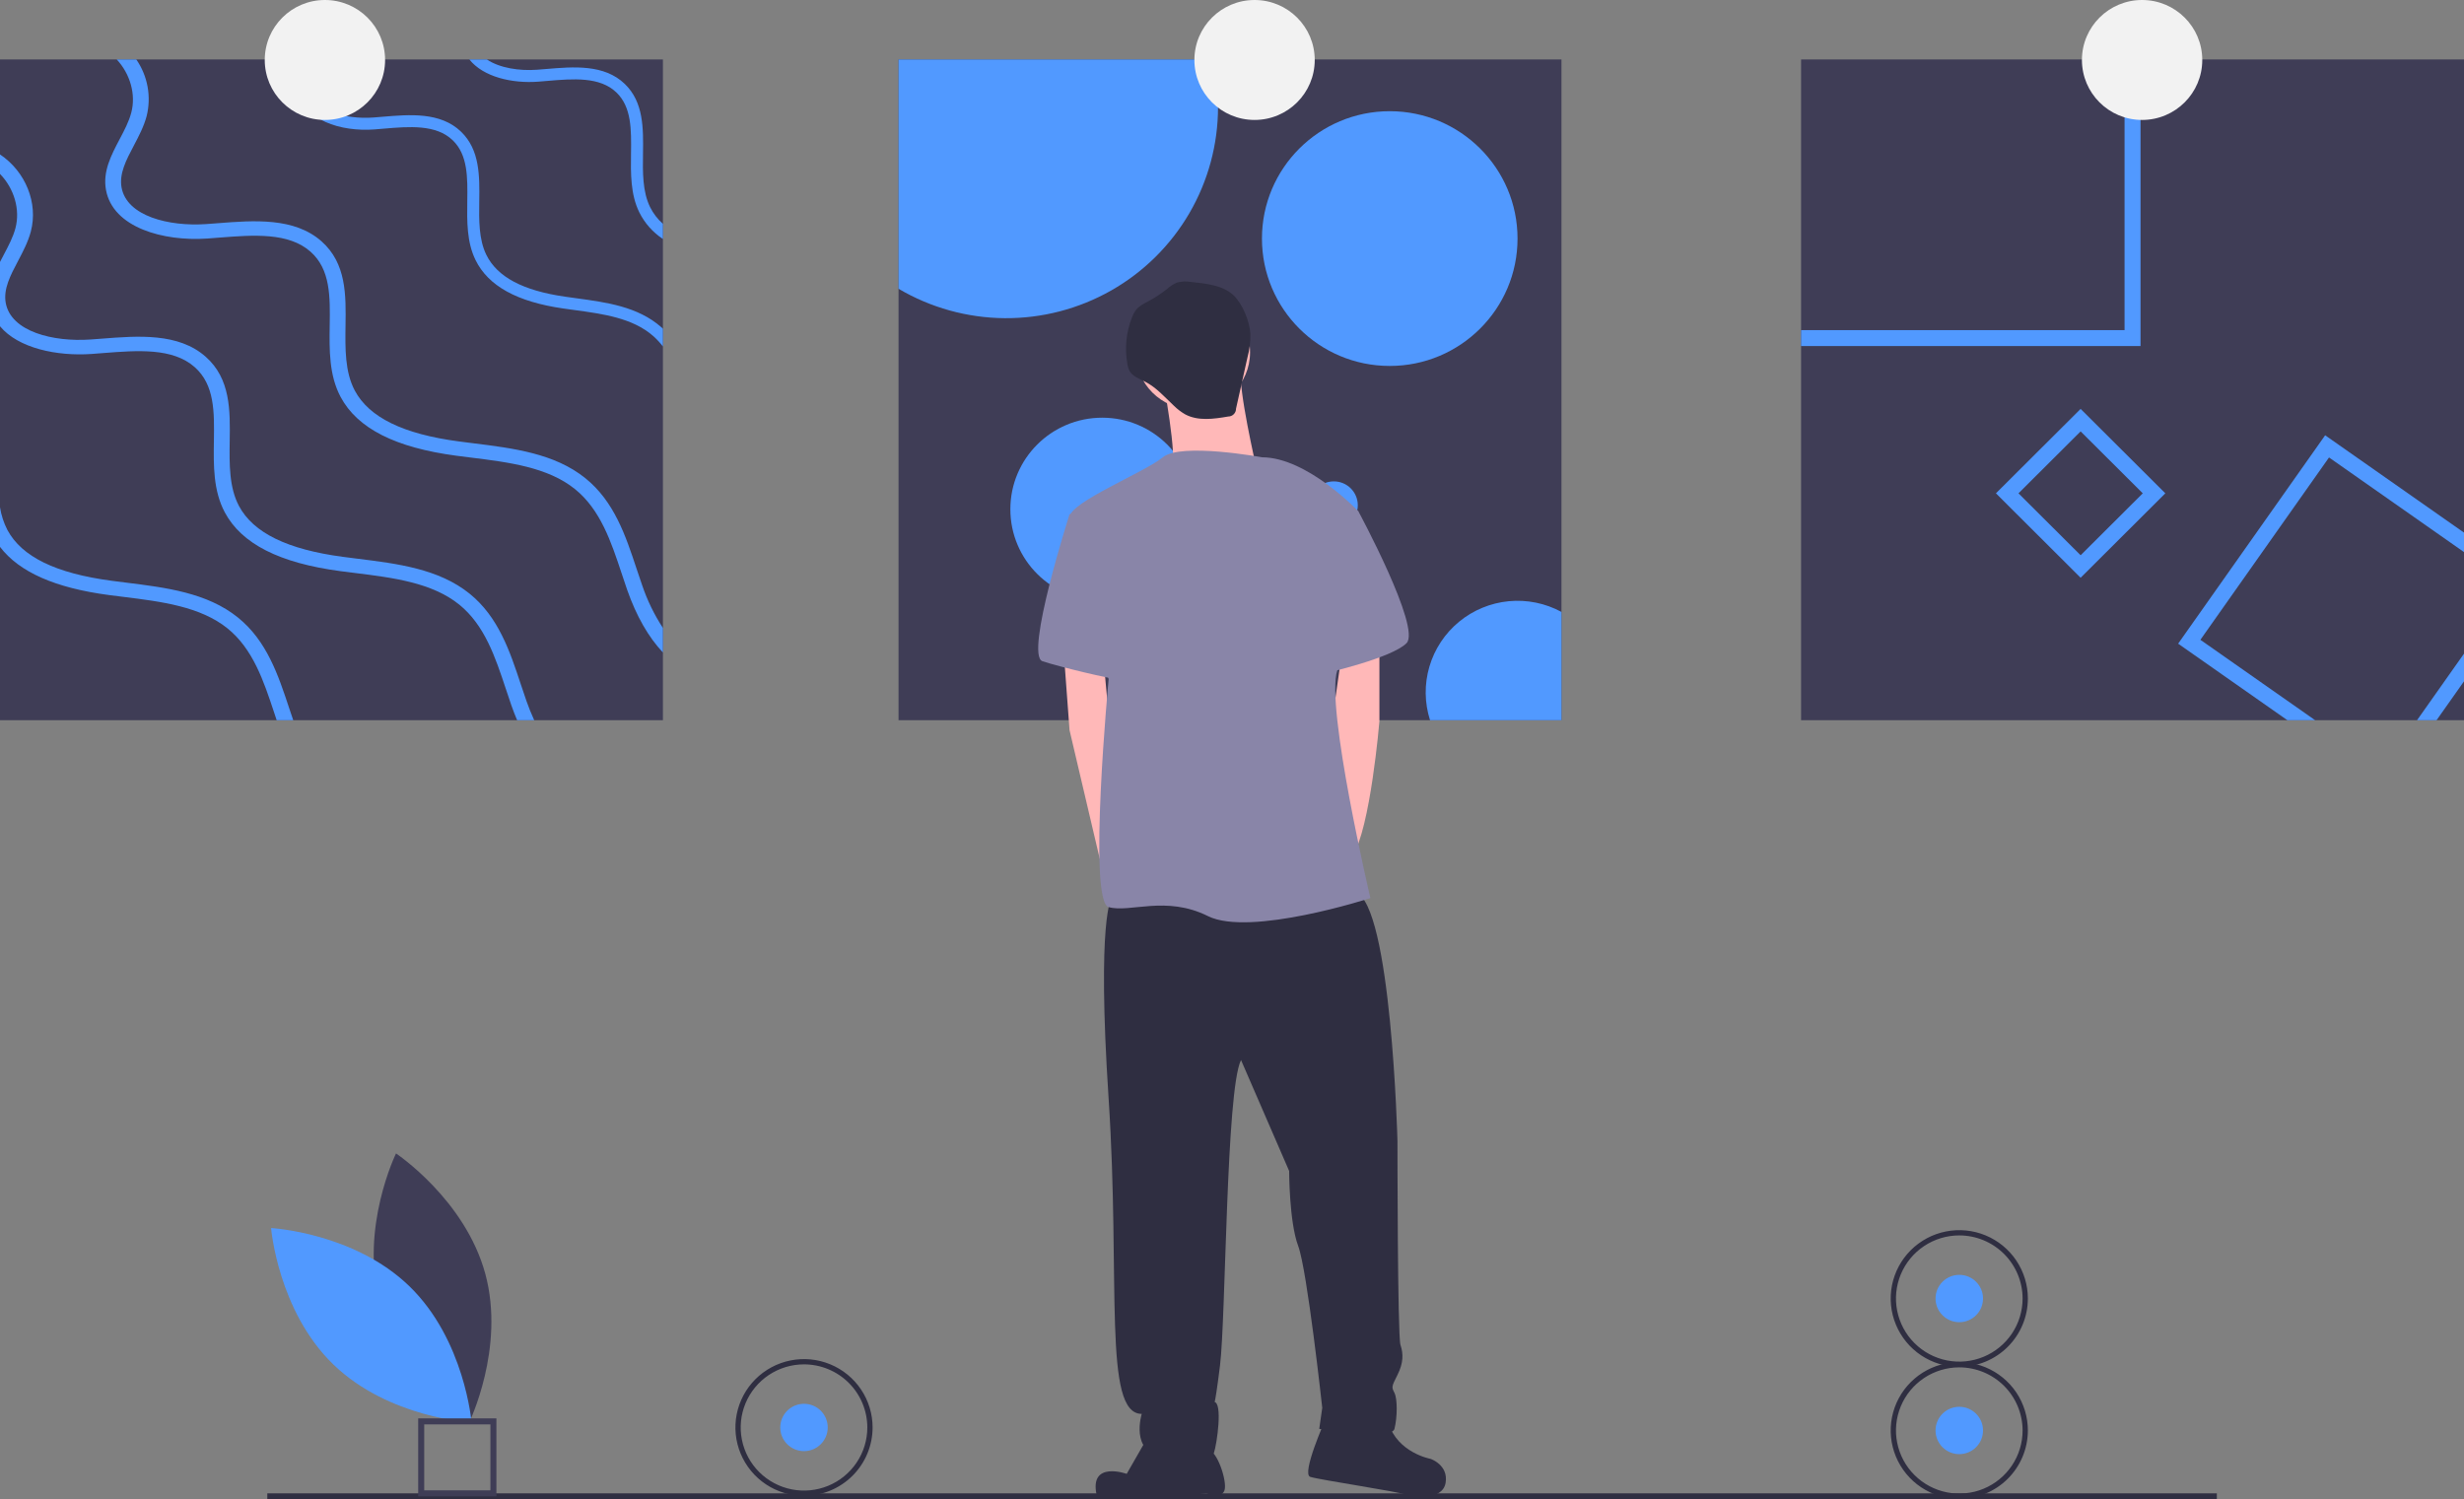 <svg width="281" height="171" viewBox="0 0 281 171" fill="none" xmlns="http://www.w3.org/2000/svg">
<rect x="0" y="0" width="281" height="171" fill="#808080" stroke="none"/>
<g clip-path="url(#clip0)">
<path d="M43.313 148.523C45.614 157.001 53.495 162.252 53.495 162.252C53.495 162.252 57.646 153.757 55.345 145.279C53.044 136.8 45.163 131.549 45.163 131.549C45.163 131.549 41.012 140.045 43.313 148.523Z" fill="#3F3D56"/>
<path d="M46.695 146.701C53.009 152.827 53.78 162.245 53.78 162.245C53.78 162.245 44.314 161.73 38.001 155.604C31.687 149.477 30.916 140.059 30.916 140.059C30.916 140.059 40.381 140.574 46.695 146.701Z" fill="#5199FF"/>
<path d="M252.814 170.316H30.484V171H252.814V170.316Z" fill="#2F2E41"/>
<path d="M56.612 170.658H47.691V161.766H56.612V170.658ZM48.378 169.974H55.926V162.45H48.378V169.974Z" fill="#3F3D56"/>
<path d="M75.601 6.781H0V82.139H75.601V6.781Z" fill="#3F3D56"/>
<path d="M75.602 25.53V27.259C74.449 26.498 73.519 25.448 72.905 24.213C71.899 22.161 71.931 19.796 71.963 17.508C71.999 14.789 72.035 12.224 70.305 10.553C68.401 8.719 65.354 8.978 62.408 9.228C62.062 9.255 61.715 9.287 61.374 9.314C58.418 9.536 55.125 8.792 53.527 6.781H55.522C56.984 7.761 59.22 8.106 61.274 7.952C61.606 7.929 61.948 7.897 62.289 7.87C65.391 7.607 68.907 7.307 71.252 9.573C73.411 11.652 73.37 14.639 73.329 17.526C73.297 19.655 73.27 21.852 74.135 23.614C74.494 24.341 74.992 24.992 75.602 25.53Z" fill="#5199FF"/>
<path d="M75.602 37.492V39.516C75.27 39.084 74.898 38.684 74.49 38.322C72.14 36.257 68.766 35.803 65.505 35.358C65.081 35.303 64.667 35.245 64.252 35.185C58.965 34.427 55.686 32.616 54.233 29.661C53.226 27.609 53.258 25.244 53.29 22.956C53.326 20.236 53.363 17.671 51.632 16.001C49.728 14.167 46.682 14.426 43.735 14.675C43.389 14.703 43.043 14.734 42.701 14.761C38.903 15.047 34.544 13.736 33.948 10.19C33.743 8.973 34.048 7.857 34.499 6.781H35.993C35.492 7.861 35.118 8.905 35.296 9.963C35.747 12.669 39.399 13.64 42.601 13.4C42.934 13.377 43.275 13.345 43.617 13.318C46.718 13.055 50.234 12.755 52.58 15.02C54.738 17.099 54.697 20.087 54.656 22.974C54.624 25.103 54.597 27.3 55.462 29.061C56.701 31.586 59.639 33.147 64.448 33.837C64.858 33.896 65.272 33.955 65.687 34.01C69.148 34.477 72.732 34.963 75.397 37.301C75.465 37.36 75.533 37.424 75.602 37.492Z" fill="#5199FF"/>
<path d="M75.602 71.621V74.417C73.957 72.674 72.582 70.282 71.53 67.29C71.307 66.654 71.093 66.005 70.879 65.356C69.699 61.802 68.479 58.129 65.573 55.782C62.467 53.276 58.017 52.722 53.714 52.187C53.163 52.118 52.611 52.05 52.065 51.978C45.088 51.056 40.766 48.864 38.848 45.277C37.519 42.785 37.559 39.916 37.6 37.142C37.651 33.846 37.701 30.732 35.414 28.707C32.905 26.483 28.884 26.796 24.999 27.1C24.539 27.137 24.083 27.173 23.637 27.205C18.623 27.55 12.871 25.961 12.087 21.662C11.7 19.555 12.688 17.69 13.64 15.883C14.187 14.848 14.706 13.863 14.97 12.85C15.526 10.767 14.838 8.42 13.312 6.781H15.544C16.188 7.713 16.626 8.771 16.83 9.885C17.033 10.998 16.997 12.142 16.724 13.241C16.409 14.426 15.826 15.533 15.262 16.605C14.392 18.248 13.577 19.8 13.864 21.389C14.465 24.667 19.279 25.847 23.5 25.557C23.942 25.525 24.393 25.489 24.844 25.457C28.934 25.135 33.57 24.776 36.667 27.523C39.513 30.042 39.459 33.665 39.404 37.165C39.368 39.748 39.327 42.413 40.465 44.551C42.1 47.606 45.98 49.504 52.325 50.343C52.862 50.416 53.408 50.484 53.955 50.552C58.528 51.12 63.25 51.705 66.762 54.543C70.055 57.203 71.352 61.102 72.6 64.875C72.814 65.52 73.028 66.155 73.247 66.786C73.826 68.49 74.617 70.114 75.602 71.621Z" fill="#5199FF"/>
<path d="M0 37.21C2.077 39.716 6.481 40.642 10.429 40.37C10.876 40.338 11.331 40.302 11.791 40.265C15.676 39.961 19.697 39.648 22.207 41.872C24.493 43.897 24.443 47.011 24.393 50.307C24.352 53.081 24.311 55.95 25.641 58.442C27.558 62.029 31.88 64.221 38.857 65.143C39.404 65.216 39.955 65.284 40.506 65.352C44.81 65.887 49.259 66.441 52.365 68.947C55.271 71.294 56.492 74.967 57.671 78.521C57.885 79.17 58.099 79.82 58.322 80.455C58.527 81.041 58.746 81.599 58.974 82.139H60.923C60.581 81.399 60.29 80.659 60.039 79.951C59.821 79.32 59.607 78.685 59.393 78.04C58.145 74.268 56.847 70.368 53.554 67.708C50.043 64.87 45.32 64.285 40.747 63.717C40.201 63.649 39.654 63.581 39.117 63.508C32.773 62.669 28.892 60.771 27.258 57.716C26.119 55.578 26.16 52.913 26.196 50.33C26.251 46.83 26.306 43.207 23.459 40.688C20.362 37.941 15.726 38.3 11.636 38.622C11.185 38.654 10.735 38.69 10.293 38.722C6.071 39.013 1.257 37.832 0.656 34.554C0.369 32.966 1.184 31.413 2.054 29.77C2.619 28.698 3.202 27.591 3.516 26.406C4.372 23.165 2.928 19.574 1.02479e-05 17.612V19.837C1.599 21.48 2.327 23.882 1.763 26.015C1.498 27.028 0.979 28.013 0.433 29.048C0.287 29.325 0.141 29.597 1.02479e-05 29.879L0 37.21Z" fill="#5199FF"/>
<path d="M33.442 82.139H31.552C31.452 81.844 31.356 81.545 31.256 81.245C30.076 77.69 28.856 74.018 25.95 71.671C22.844 69.165 18.395 68.611 14.091 68.075C13.54 68.007 12.989 67.939 12.442 67.867C6.285 67.054 2.191 65.247 0 62.369V57.852C0.141 58.754 0.425 59.627 0.843 60.44C2.478 63.495 6.358 65.392 12.702 66.232C13.239 66.305 13.786 66.373 14.332 66.441C18.905 67.009 23.628 67.594 27.139 70.431C30.432 73.092 31.73 76.991 32.978 80.764C33.133 81.227 33.283 81.685 33.442 82.139Z" fill="#5199FF"/>
<path d="M178.073 6.781H102.471V82.139H178.073V6.781Z" fill="#3F3D56"/>
<path d="M138.906 12.228C138.905 16.474 137.778 20.644 135.638 24.315C133.498 27.986 130.422 31.027 126.722 33.13C123.022 35.233 118.829 36.322 114.57 36.288C110.311 36.253 106.137 35.096 102.471 32.934V6.781H138.282C138.698 8.567 138.908 10.395 138.906 12.228Z" fill="#5199FF"/>
<path d="M158.489 41.736C166.538 41.736 173.063 35.232 173.063 27.209C173.063 19.186 166.538 12.682 158.489 12.682C150.44 12.682 143.916 19.186 143.916 27.209C143.916 35.232 150.44 41.736 158.489 41.736Z" fill="#5199FF"/>
<path d="M125.699 68.52C131.484 68.52 136.174 63.846 136.174 58.079C136.174 52.312 131.484 47.638 125.699 47.638C119.914 47.638 115.224 52.312 115.224 58.079C115.224 63.846 119.914 68.52 125.699 68.52Z" fill="#5199FF"/>
<path d="M178.073 69.791V82.139H163.085C162.449 80.153 162.424 78.022 163.013 76.022C163.602 74.021 164.778 72.242 166.391 70.913C168.003 69.585 169.977 68.768 172.06 68.568C174.142 68.368 176.236 68.794 178.073 69.791H178.073Z" fill="#5199FF"/>
<path d="M152.113 60.349C153.622 60.349 154.846 59.129 154.846 57.625C154.846 56.121 153.622 54.901 152.113 54.901C150.604 54.901 149.381 56.121 149.381 57.625C149.381 59.129 150.604 60.349 152.113 60.349Z" fill="#5199FF"/>
<path d="M281 6.781H205.399V82.139H281V6.781Z" fill="#3F3D56"/>
<path d="M242.289 6.781V37.651H205.399V39.466H244.11V6.781H242.289Z" fill="#5199FF"/>
<path d="M277.871 82.139L281 77.704V74.549L275.644 82.139H277.871ZM265.165 49.644L248.4 73.409L260.856 82.139H264.022L250.937 72.969L265.607 52.173L281 62.964V60.744L265.165 49.644Z" fill="#5199FF"/>
<path d="M237.279 46.635L227.62 56.263L237.279 65.892L246.939 56.263L237.279 46.635ZM230.193 56.263L237.279 49.2L244.366 56.263L237.279 63.327L230.193 56.263Z" fill="#5199FF"/>
<path d="M37.055 13.68C40.845 13.68 43.917 10.618 43.917 6.84C43.917 3.062 40.845 0 37.055 0C33.265 0 30.193 3.062 30.193 6.84C30.193 10.618 33.265 13.68 37.055 13.68Z" fill="#F2F2F2"/>
<path d="M143.073 13.68C146.863 13.68 149.935 10.618 149.935 6.84C149.935 3.062 146.863 0 143.073 0C139.284 0 136.211 3.062 136.211 6.84C136.211 10.618 139.284 13.68 143.073 13.68Z" fill="#F2F2F2"/>
<path d="M244.289 13.68C248.078 13.68 251.151 10.618 251.151 6.84C251.151 3.062 248.078 0 244.289 0C240.499 0 237.427 3.062 237.427 6.84C237.427 10.618 240.499 13.68 244.289 13.68Z" fill="#F2F2F2"/>
<path d="M136.04 46.683C139.64 46.683 142.559 43.774 142.559 40.185C142.559 36.596 139.64 33.687 136.04 33.687C132.439 33.687 129.521 36.596 129.521 40.185C129.521 43.774 132.439 46.683 136.04 46.683Z" fill="#FFB8B8"/>
<path d="M132.609 43.263C132.609 43.263 134.324 52.155 133.638 53.865C132.952 55.575 143.245 53.181 143.245 53.181C143.245 53.181 141.186 44.289 141.53 42.237C141.873 40.185 132.609 43.263 132.609 43.263Z" fill="#FFB8B8"/>
<path d="M121.287 74.043L121.973 83.277L125.379 97.779L126.433 101.745L128.149 95.589L126.433 81.567L125.851 75.254L121.287 74.043Z" fill="#FFB8B8"/>
<path d="M157.312 72.675V82.251C157.312 82.251 156.283 94.563 154.224 97.641C152.165 100.719 151.479 85.329 151.479 85.329L153.092 74.043L157.312 72.675Z" fill="#FFB8B8"/>
<path d="M126.775 102.429C126.775 102.429 125.06 104.481 126.432 125.343C127.805 146.205 125.746 161.253 130.206 161.253C130.206 161.253 128.834 165.699 132.608 166.041C136.382 166.383 138.098 166.725 138.441 165.699C138.784 164.673 139.47 159.885 138.441 159.885C138.441 159.885 138.441 161.253 139.127 155.781C139.813 150.309 139.813 124.317 141.529 120.897L147.018 133.551C147.018 133.551 147.018 139.365 148.048 142.101C149.077 144.837 150.793 160.569 150.793 160.569L150.449 162.963C150.449 162.963 158.684 164.331 159.027 162.963C159.37 161.595 159.37 159.543 159.027 158.859C158.684 158.175 158.684 158.175 159.37 156.807C160.056 155.439 160.056 154.413 159.713 153.387C159.37 152.361 159.37 130.131 159.37 130.131C159.37 130.131 158.684 103.113 154.567 101.745C150.449 100.377 126.775 102.429 126.775 102.429Z" fill="#2F2E41"/>
<path d="M131.236 163.305L128.491 168.093C128.491 168.093 124.202 166.554 125.06 170.487C132.437 171 137.583 170.316 137.583 170.316C137.583 170.316 139.299 171 139.642 169.974C139.985 168.948 138.784 165.357 137.755 165.357C136.726 165.357 131.236 163.305 131.236 163.305Z" fill="#2F2E41"/>
<path d="M151.136 161.937C151.136 161.937 148.391 168.093 149.42 168.435C150.449 168.777 159.713 170.145 160.399 170.487C161.086 170.829 164.517 171.171 164.86 169.119C165.203 167.067 163.144 166.383 163.144 166.383C163.144 166.383 159.37 165.699 158.341 162.279C157.312 158.859 151.136 161.937 151.136 161.937Z" fill="#2F2E41"/>
<path d="M143.931 52.155C143.931 52.155 134.667 50.445 132.609 52.155C130.55 53.865 121.972 57.285 121.972 58.995C121.972 60.705 126.433 77.463 126.433 77.463C126.433 77.463 124.031 102.771 126.433 103.455C128.834 104.139 132.952 102.087 137.755 104.481C142.559 106.875 156.283 102.429 156.283 102.429C156.283 102.429 151.136 80.541 152.508 76.437C153.881 72.333 154.91 58.311 154.91 58.311C154.91 58.311 149.077 52.155 143.931 52.155Z" fill="#8985A8"/>
<path d="M124.374 57.969L121.973 58.653C121.973 58.653 116.826 74.727 118.885 75.411C120.943 76.095 126.776 77.463 127.462 77.463C128.148 77.463 124.374 57.969 124.374 57.969Z" fill="#8985A8"/>
<path d="M149.42 56.259L154.91 58.311C154.91 58.311 162.115 71.649 160.399 73.359C158.684 75.069 151.136 76.779 151.136 76.779L149.42 56.259Z" fill="#8985A8"/>
<path d="M135.842 32.159C135.3 32.061 134.742 32.086 134.211 32.231C133.786 32.419 133.394 32.675 133.052 32.989C132.431 33.482 131.768 33.92 131.071 34.297C130.515 34.598 129.917 34.877 129.529 35.374C129.345 35.626 129.199 35.903 129.094 36.195C128.425 37.898 128.245 39.752 128.575 41.55C128.612 41.806 128.689 42.054 128.803 42.285C129.16 42.94 129.948 43.198 130.611 43.541C131.871 44.193 132.826 45.291 133.859 46.261C134.243 46.643 134.674 46.974 135.142 47.246C136.616 48.048 138.418 47.786 140.072 47.503C140.189 47.503 140.305 47.479 140.414 47.434C140.522 47.389 140.62 47.323 140.702 47.24C140.785 47.157 140.85 47.058 140.894 46.95C140.938 46.842 140.96 46.726 140.959 46.609L142.265 40.754C142.502 39.886 142.614 38.99 142.6 38.091C142.508 36.669 141.736 34.7 140.69 33.691C139.471 32.514 137.436 32.327 135.842 32.159Z" fill="#2F2E41"/>
<path d="M91.69 165.501C93.185 165.501 94.397 164.293 94.397 162.802C94.397 161.311 93.185 160.103 91.69 160.103C90.195 160.103 88.982 161.311 88.982 162.802C88.982 164.293 90.195 165.501 91.69 165.501Z" fill="#5199FF"/>
<path d="M91.691 170.599C90.144 170.599 88.632 170.141 87.345 169.285C86.059 168.428 85.057 167.21 84.465 165.786C83.873 164.361 83.718 162.793 84.019 161.281C84.321 159.769 85.066 158.379 86.16 157.289C87.254 156.199 88.648 155.456 90.165 155.155C91.682 154.854 93.255 155.009 94.684 155.599C96.114 156.189 97.335 157.188 98.195 158.47C99.054 159.753 99.513 161.26 99.513 162.802C99.51 164.869 98.686 166.851 97.219 168.313C95.753 169.774 93.765 170.596 91.691 170.599ZM91.691 155.605C90.263 155.605 88.867 156.027 87.68 156.818C86.492 157.609 85.567 158.733 85.02 160.048C84.474 161.363 84.331 162.81 84.61 164.206C84.888 165.602 85.576 166.885 86.585 167.891C87.595 168.898 88.882 169.583 90.282 169.861C91.683 170.138 93.135 169.996 94.454 169.451C95.773 168.906 96.901 167.984 97.694 166.8C98.488 165.617 98.911 164.225 98.911 162.802C98.909 160.894 98.147 159.065 96.794 157.715C95.44 156.366 93.605 155.607 91.691 155.605Z" fill="#2F2E41"/>
<path d="M223.441 165.843C224.937 165.843 226.149 164.635 226.149 163.144C226.149 161.653 224.937 160.445 223.441 160.445C221.946 160.445 220.734 161.653 220.734 163.144C220.734 164.635 221.946 165.843 223.441 165.843Z" fill="#5199FF"/>
<path d="M223.441 170.941C221.894 170.941 220.382 170.483 219.095 169.627C217.809 168.77 216.807 167.552 216.215 166.128C215.623 164.703 215.468 163.135 215.769 161.623C216.071 160.111 216.816 158.721 217.91 157.631C219.004 156.54 220.398 155.798 221.915 155.497C223.432 155.196 225.005 155.351 226.434 155.941C227.863 156.531 229.085 157.53 229.945 158.812C230.804 160.095 231.263 161.602 231.263 163.144C231.26 165.211 230.436 167.193 228.969 168.655C227.503 170.116 225.515 170.938 223.441 170.941ZM223.441 155.947C222.013 155.947 220.617 156.369 219.43 157.16C218.242 157.951 217.317 159.075 216.77 160.39C216.224 161.705 216.081 163.152 216.36 164.548C216.638 165.944 217.326 167.226 218.336 168.233C219.345 169.239 220.632 169.925 222.032 170.203C223.433 170.48 224.885 170.338 226.204 169.793C227.523 169.248 228.651 168.326 229.444 167.142C230.238 165.959 230.661 164.567 230.661 163.144C230.659 161.236 229.897 159.407 228.544 158.057C227.19 156.708 225.355 155.949 223.441 155.947V155.947Z" fill="#2F2E41"/>
<path d="M223.441 150.795C224.937 150.795 226.149 149.586 226.149 148.096C226.149 146.605 224.937 145.397 223.441 145.397C221.946 145.397 220.734 146.605 220.734 148.096C220.734 149.586 221.946 150.795 223.441 150.795Z" fill="#5199FF"/>
<path d="M223.441 155.893C221.894 155.893 220.382 155.435 219.095 154.579C217.809 153.722 216.807 152.504 216.215 151.08C215.623 149.655 215.468 148.087 215.769 146.575C216.071 145.063 216.816 143.673 217.91 142.583C219.004 141.493 220.398 140.75 221.915 140.449C223.432 140.148 225.005 140.303 226.434 140.893C227.863 141.483 229.085 142.482 229.945 143.764C230.804 145.047 231.263 146.554 231.263 148.096C231.26 150.163 230.436 152.145 228.969 153.607C227.503 155.068 225.515 155.89 223.441 155.893ZM223.441 140.899C222.013 140.899 220.617 141.321 219.43 142.112C218.242 142.903 217.317 144.027 216.77 145.342C216.224 146.657 216.081 148.104 216.36 149.5C216.638 150.896 217.326 152.179 218.336 153.185C219.345 154.192 220.632 154.877 222.032 155.155C223.433 155.432 224.885 155.29 226.204 154.745C227.523 154.2 228.651 153.278 229.444 152.094C230.238 150.911 230.661 149.519 230.661 148.096C230.659 146.188 229.897 144.359 228.544 143.009C227.19 141.66 225.355 140.901 223.441 140.899Z" fill="#2F2E41"/>
</g>
<defs>
<clipPath id="clip0">
<rect width="281" height="171" fill="white"/>
</clipPath>
</defs>
</svg>
